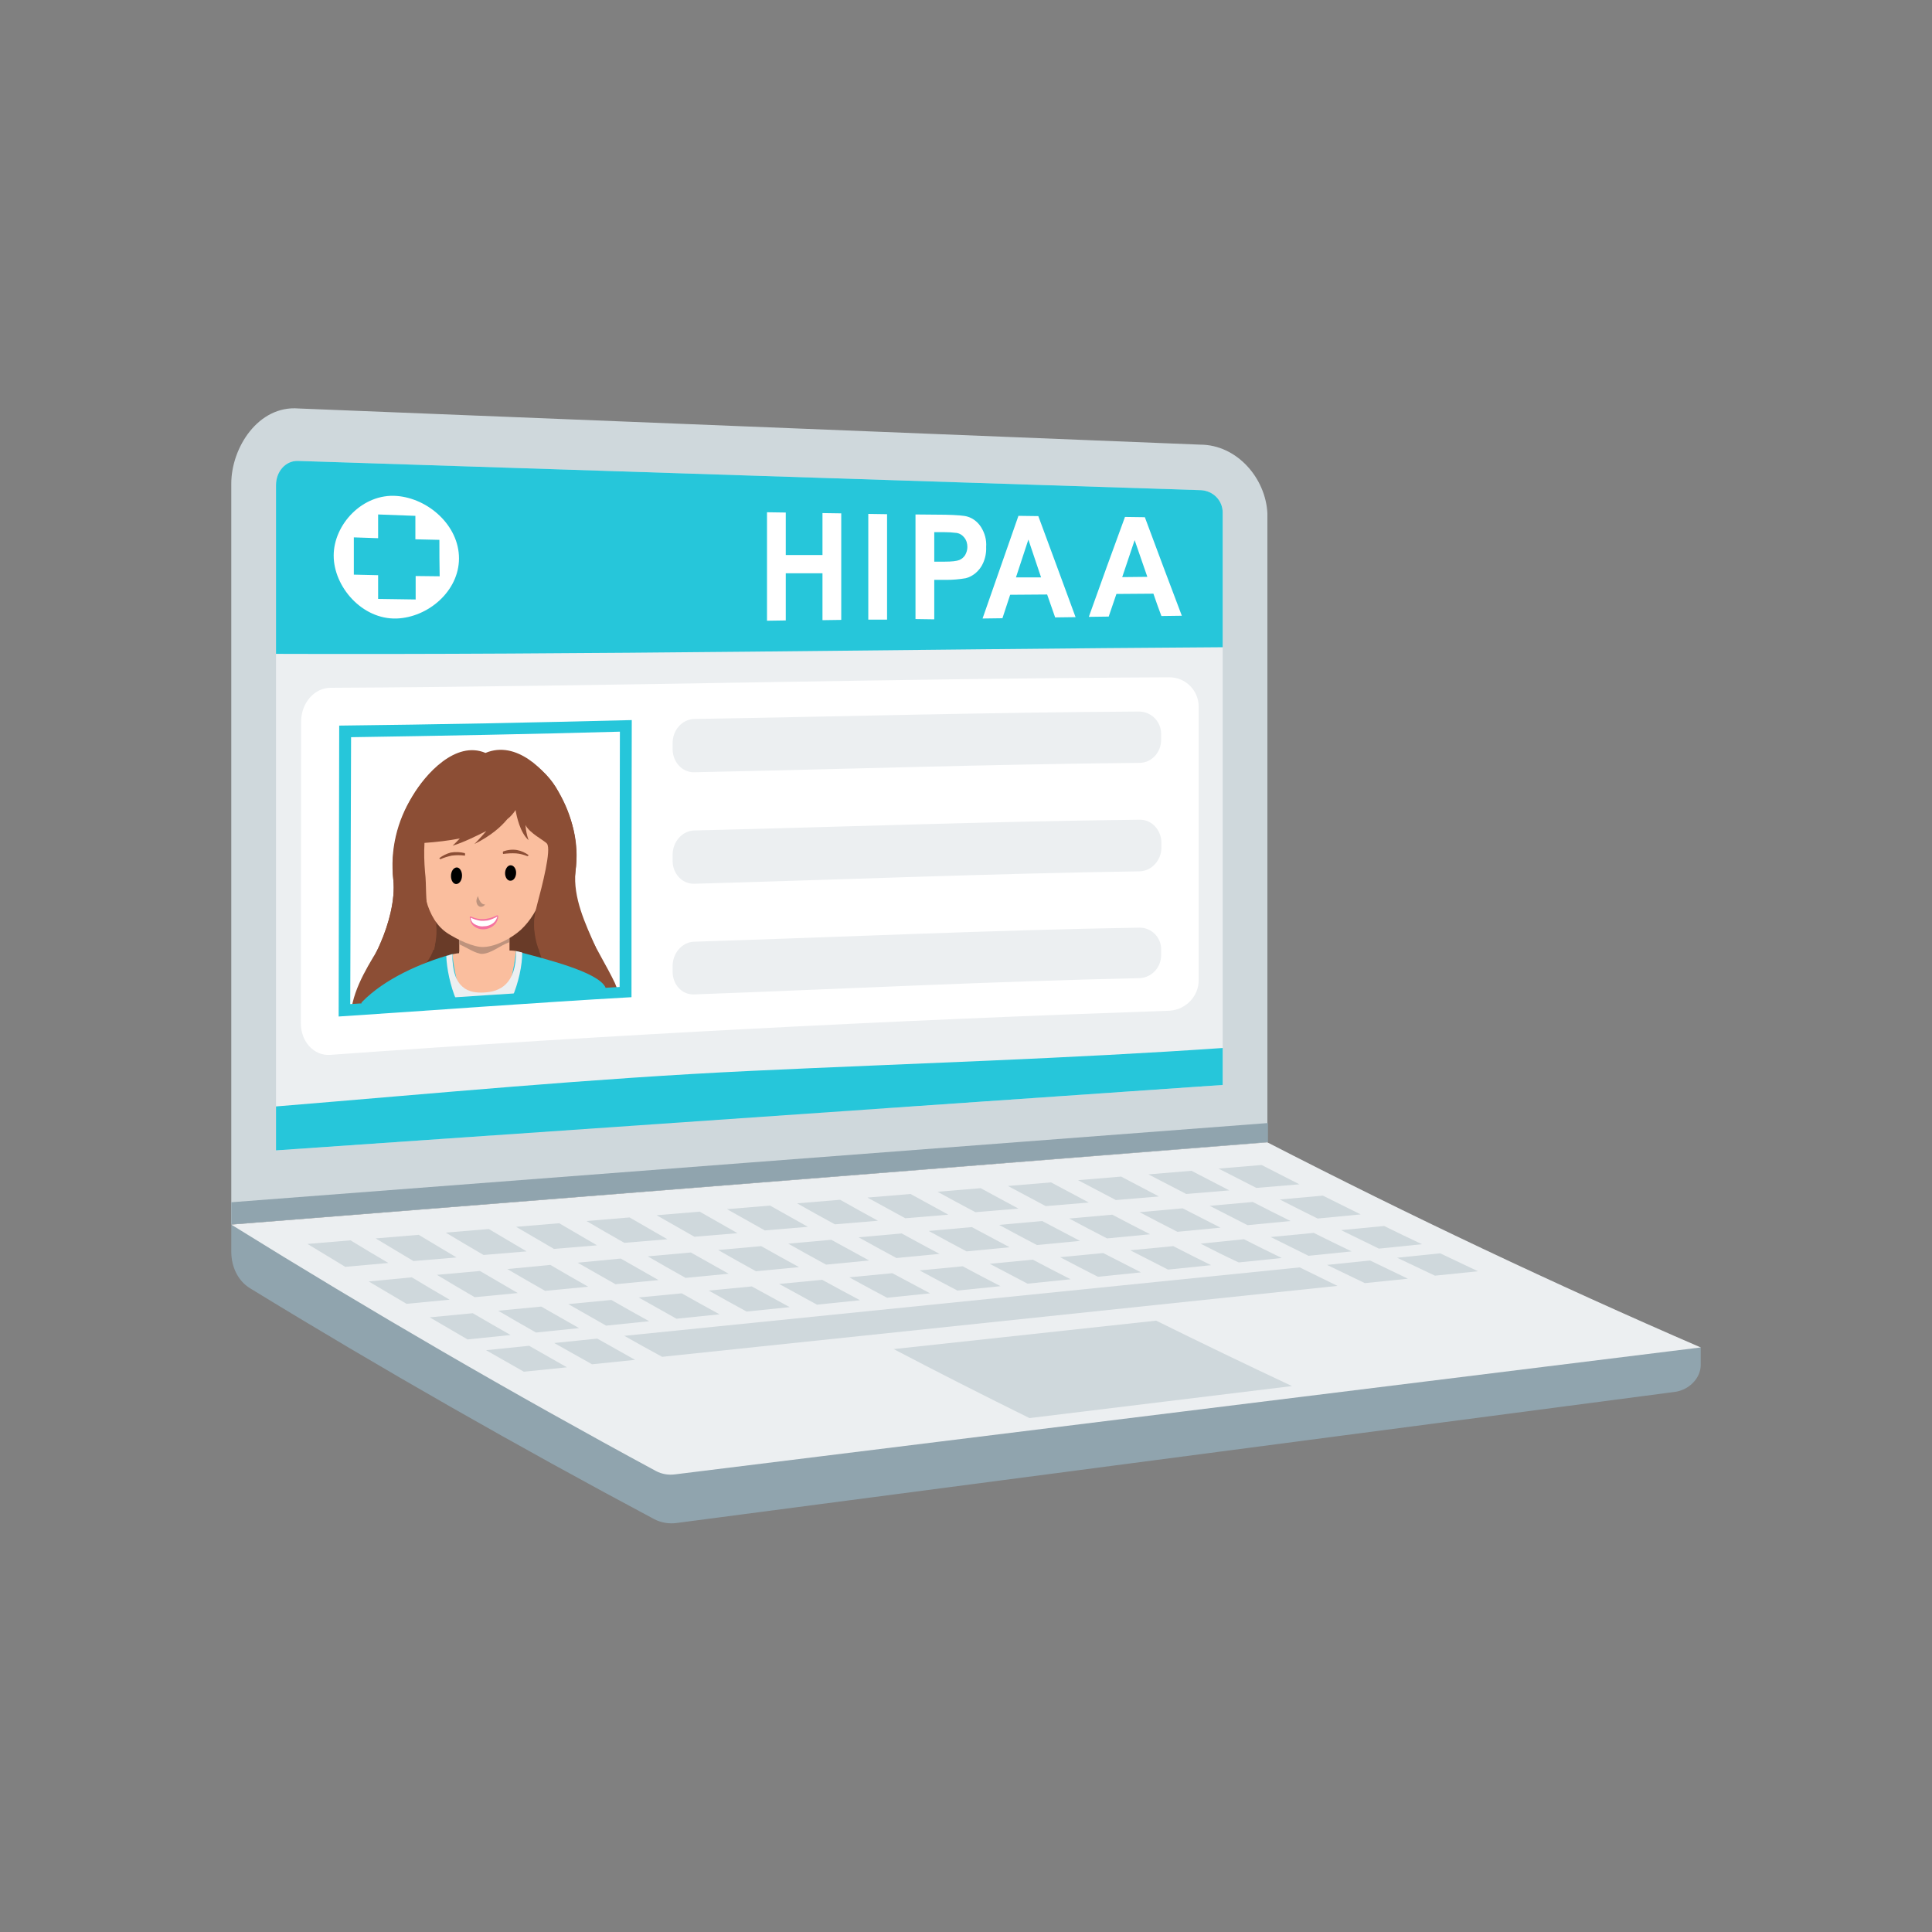 <?xml version="1.0" encoding="utf-8"?>
<!-- Generator: Adobe Illustrator 24.2.3, SVG Export Plug-In . SVG Version: 6.00 Build 0)  -->
<svg version="1.1" id="Layer_1" xmlns="http://www.w3.org/2000/svg" xmlns:xlink="http://www.w3.org/1999/xlink" x="0px" y="0px"
	 viewBox="0 0 700 700" style="enable-background:new 0 0 700 700;" xml:space="preserve">
<rect x="0" y="0" width="700" height="700" fill="#808080" stroke="none"/>
<style type="text/css">
	.st0{fill:#CFD8DC;}
	.st1{fill:#90A4AE;}
	.st2{fill:#ECEFF1;}
	.st3{clip-path:url(#SVGID_2_);}
	.st4{fill:#26C6DA;}
	.st5{fill:#FFFFFF;}
	.st6{clip-path:url(#SVGID_4_);}
	.st7{fill:#693B28;}
	.st8{fill:#8C4E35;}
	.st9{fill:#FABE9E;}
	.st10{fill:#BE937D;}
	.st11{fill:#F573A0;}
</style>
<g>
	<path class="st0" d="M84.3,443.6L459,413.9c0.1,0,0.2-0.1,0.2-0.2V186c-0.6-12.7-11-24.9-24.4-24.9L108.2,148
		c-14.6-1.2-24.4,14.2-24.4,27.2v267.8C83.7,443.3,83.9,443.6,84.3,443.6C84.2,443.6,84.2,443.6,84.3,443.6z"/>
	<path class="st1" d="M240.8,531.1c125.2-14.1,250.3-28.5,375.4-43v6.5c0,4.7-4.2,9-9.3,9.7l-361.7,47.5c-2.8,0.4-5.7-0.1-8.2-1.4
		c-49.7-26.5-98.5-54.3-146.5-83.7c-4.2-2.6-6.7-7.6-6.7-13.2v-10C135.3,474.4,187.6,503.6,240.8,531.1z"/>
	<path class="st2" d="M83.8,443.7l375.4-29.8c51.5,26.5,103.9,51.3,157,74.3l-371.7,46c-2.3,0.3-4.7-0.1-6.8-1.2
		C185.5,504.8,134.2,475,83.8,443.7z"/>
	<path class="st0" d="M277.1,445.8c-5.5-3.1-8.2-4.6-13.7-7.7l15.6-1.3c5.5,3.1,8.2,4.6,13.7,7.7L277.1,445.8z"/>
	<path class="st0" d="M251.6,448.1c-5.5-3.1-8.2-4.7-13.7-7.8l15.6-1.3c5.5,3.1,8.2,4.7,13.7,7.8L251.6,448.1z"/>
	<path class="st0" d="M328,441.4c-5.5-3-8.2-4.5-13.7-7.5l15.6-1.3c5.5,3,8.2,4.5,13.7,7.5L328,441.4z"/>
	<path class="st0" d="M353.4,439.2c-5.5-2.9-8.2-4.4-13.7-7.4l15.6-1.3c5.5,3,8.2,4.4,13.7,7.4L353.4,439.2z"/>
	<path class="st0" d="M302.5,443.6c-5.5-3-8.2-4.5-13.7-7.6l15.6-1.3c5.5,3.1,8.2,4.6,13.7,7.6L302.5,443.6z"/>
	<path class="st0" d="M172,470c-5.5-3.2-8.2-4.8-13.7-8.1l15.6-1.4c5.5,3.2,8.2,4.8,13.7,8L172,470z"/>
	<path class="st0" d="M199.4,458.3c5.5,3.2,8.2,4.8,13.7,7.9l-15.6,1.5c-5.5-3.1-8.2-4.7-13.7-7.9L199.4,458.3z"/>
	<path class="st0" d="M453.9,435.5c5.5,2.8,8.2,4.2,13.7,6.9l-15.6,1.5c-5.5-2.8-8.2-4.2-13.7-7L453.9,435.5z"/>
	<path class="st0" d="M200.7,452.5c-5.5-3.2-8.2-4.8-13.7-8l15.6-1.3c5.5,3.2,8.2,4.8,13.7,8L200.7,452.5z"/>
	<path class="st0" d="M175.2,454.7c-5.5-3.2-8.2-4.8-13.7-8.1l15.6-1.3c5.5,3.2,8.2,4.9,13.7,8.1L175.2,454.7z"/>
	<path class="st0" d="M226.2,450.3c-5.5-3.1-8.2-4.7-13.7-7.9l15.6-1.3c5.5,3.2,8.2,4.7,13.7,7.9L226.2,450.3z"/>
	<path class="st0" d="M194.2,482.8c-5.5-3.1-8.2-4.7-13.7-7.9l15.6-1.5c5.5,3.1,8.2,4.7,13.7,7.8L194.2,482.8z"/>
	<path class="st0" d="M378.9,437c-5.5-2.9-8.2-4.4-13.7-7.3l15.6-1.3c5.5,2.9,8.2,4.4,13.7,7.3L378.9,437z"/>
	<path class="st0" d="M171.3,475.8c5.5,3.2,8.2,4.8,13.7,7.9l-15.6,1.6c-5.5-3.2-8.2-4.8-13.7-8L171.3,475.8z"/>
	<path class="st0" d="M470.9,459.2c5.5,2.7,8.2,4,13.7,6.7l-244.7,25.7c-5.5-3-8.2-4.5-13.7-7.6L470.9,459.2z"/>
	<path class="st0" d="M521.8,454.1c5.5,2.6,8.2,3.9,13.7,6.5l-15.6,1.6c-5.5-2.6-8.2-3.9-13.7-6.5L521.8,454.1z"/>
	<path class="st0" d="M149.2,462.8c5.5,3.3,8.2,4.9,13.7,8.1l-15.6,1.5c-5.5-3.2-8.2-4.9-13.7-8.1L149.2,462.8z"/>
	<path class="st0" d="M216.4,485c5.5,3.1,8.2,4.6,13.7,7.7l-15.6,1.6c-5.5-3.1-8.2-4.6-13.7-7.7L216.4,485z"/>
	<path class="st0" d="M404.3,434.8c-5.5-2.9-8.2-4.3-13.7-7.2l15.6-1.3c5.5,2.9,8.2,4.3,13.7,7.2L404.3,434.8z"/>
	<path class="st0" d="M496.4,456.7c5.5,2.6,8.2,4,13.7,6.6l-15.6,1.6c-5.5-2.6-8.2-4-13.7-6.6L496.4,456.7z"/>
	<path class="st0" d="M429.8,432.6c-5.5-2.8-8.2-4.3-13.7-7.1l15.6-1.3c5.5,2.8,8.2,4.3,13.7,7.1L429.8,432.6z"/>
	<path class="st0" d="M477.4,441.5c-5.5-2.7-8.2-4.1-13.7-6.9l15.6-1.4c5.5,2.7,8.2,4.1,13.7,6.8L477.4,441.5z"/>
	<path class="st0" d="M499.6,452.4c-5.5-2.7-8.2-4-13.7-6.7l15.6-1.5c5.5,2.7,8.2,4,13.7,6.6L499.6,452.4z"/>
	<path class="st0" d="M346.9,467.6c-5.5-2.9-8.2-4.3-13.7-7.3l15.6-1.5c5.5,2.9,8.2,4.4,13.7,7.2L346.9,467.6z"/>
	<path class="st0" d="M435,450.6l15.7-1.6c5.5,2.8,8.2,4.1,13.7,6.8l-15.6,1.6C443.2,454.8,440.5,453.4,435,450.6z"/>
	<path class="st0" d="M219.6,480.3c-5.5-3.1-8.2-4.7-13.7-7.8l15.6-1.5c5.5,3.1,8.2,4.7,13.7,7.7L219.6,480.3z"/>
	<path class="st0" d="M250.3,453.8c5.5,3.1,8.2,4.6,13.7,7.7l-15.6,1.5c-5.5-3.1-8.2-4.6-13.7-7.8L250.3,453.8z"/>
	<path class="st0" d="M245.1,477.8c-5.5-3.1-8.2-4.6-13.7-7.7l15.6-1.5c5.5,3.1,8.2,4.6,13.7,7.6L245.1,477.8z"/>
	<path class="st0" d="M275.8,451.5c5.5,3.1,8.2,4.6,13.7,7.6l-15.6,1.5c-5.5-3-8.2-4.6-13.7-7.7L275.8,451.5z"/>
	<path class="st0" d="M270.5,475.2c-5.5-3-8.2-4.5-13.7-7.6l15.6-1.5c5.5,3,8.2,4.5,13.7,7.5L270.5,475.2z"/>
	<path class="st0" d="M127,449.4c5.5,3.3,8.2,5,13.7,8.2l-15.6,1.4c-5.5-3.3-8.2-5-13.7-8.3L127,449.4z"/>
	<path class="st0" d="M191.7,487.6c5.5,3.1,8.2,4.7,13.7,7.8l-15.6,1.6c-5.5-3.1-8.2-4.7-13.7-7.8L191.7,487.6z"/>
	<path class="st0" d="M149.8,456.9c-5.5-3.3-8.2-4.9-13.7-8.2l15.6-1.3c5.5,3.3,8.2,4.9,13.7,8.2L149.8,456.9z"/>
	<path class="st0" d="M474.1,455c-5.5-2.7-8.2-4.1-13.7-6.8l15.6-1.5c5.5,2.7,8.2,4.1,13.7,6.7L474.1,455z"/>
	<path class="st0" d="M455.2,430.4c-5.5-2.8-8.2-4.2-13.7-7l15.6-1.3c5.5,2.8,8.2,4.2,13.7,7L455.2,430.4z"/>
	<path class="st0" d="M224.9,456c5.5,3.1,8.2,4.7,13.7,7.8l-15.6,1.5c-5.5-3.1-8.2-4.7-13.7-7.8L224.9,456z"/>
	<path class="st0" d="M403,440.1c5.5,2.9,8.2,4.3,13.7,7.1l-15.6,1.5c-5.5-2.8-8.2-4.3-13.7-7.2L403,440.1z"/>
	<path class="st0" d="M397.8,462.6c-5.5-2.8-8.2-4.2-13.7-7.1l15.6-1.5c5.5,2.8,8.2,4.2,13.7,7L397.8,462.6z"/>
	<path class="st0" d="M372.3,465.1c-5.5-2.9-8.2-4.3-13.7-7.2l15.6-1.5c5.5,2.9,8.2,4.3,13.7,7.1L372.3,465.1z"/>
	<path class="st0" d="M428.5,437.8c5.5,2.8,8.2,4.2,13.7,7l-15.6,1.5c-5.5-2.8-8.2-4.2-13.7-7.1L428.5,437.8z"/>
	<path class="st0" d="M423.2,460c-5.5-2.8-8.2-4.2-13.7-7l15.6-1.5c5.5,2.8,8.2,4.2,13.7,6.9L423.2,460z"/>
	<path class="st0" d="M352.1,444.6c5.5,2.9,8.2,4.4,13.7,7.3l-15.6,1.5c-5.5-2.9-8.2-4.4-13.7-7.4L352.1,444.6z"/>
	<path class="st0" d="M326.7,446.9c5.5,3,8.2,4.5,13.7,7.4l-15.6,1.5c-5.5-3-8.2-4.4-13.7-7.5L326.7,446.9z"/>
	<path class="st0" d="M377.6,442.4c5.5,2.9,8.2,4.3,13.7,7.2l-15.6,1.5c-5.5-2.9-8.2-4.3-13.7-7.3L377.6,442.4z"/>
	<path class="st0" d="M296,472.7c-5.5-3-8.2-4.5-13.7-7.5l15.6-1.5c5.5,3,8.2,4.5,13.7,7.4L296,472.7z"/>
	<path class="st0" d="M301.2,449.2c5.5,3,8.2,4.5,13.7,7.5l-15.6,1.5c-5.5-3-8.2-4.5-13.7-7.6L301.2,449.2z"/>
	<path class="st0" d="M321.4,470.2c-5.5-2.9-8.2-4.4-13.7-7.4l15.6-1.5c5.5,2.9,8.2,4.4,13.7,7.3L321.4,470.2z"/>
	<path class="st0" d="M373,513.8l95.1-11.6c-16.4-7.7-32.8-15.6-49.2-23.7l-95.1,10.3C340.2,497.4,356.6,505.7,373,513.8z"/>
	<path class="st1" d="M459.4,406.9c-125.2,9.5-250.4,19.1-375.6,28.7v7.7c0,0.2,0.2,0.3,0.5,0.3c124.9-9.9,250.2-19.9,375.1-29.8
		V406.9z"/>
	<g>
		<defs>
			<path id="SVGID_1_" d="M100,416.8l343-23.7V185.7c0-4.4-3.5-7.9-7.9-8.1l-327.2-10.6c-4.4-0.1-7.9,3.8-7.9,8.8V416.8z"/>
		</defs>
		<clipPath id="SVGID_2_">
			<use xlink:href="#SVGID_1_"  style="overflow:visible;"/>
		</clipPath>
		<g class="st3">
			<path class="st2" d="M443.3,394.2c-57,4.5-114.5,6.7-171.6,9.9c-57.4,3.2-114.5,9.4-171.7,14.8l0-253.6
				c114.4,5.9,228.9,7.3,343.3,12.4C443.3,249.8,443.3,322,443.3,394.2z"/>
			<path class="st4" d="M443.7,234.5c-115,0.7-230.1,2.8-345.1,2.4v-71.7c115,5.9,230.1,7.4,345.1,12.5V234.5z"/>
			<path class="st5" d="M166.3,202.3c0,11.9-11.2,21.4-22.6,21.8c-12.5,0.4-22.8-11.5-22.8-22.8c0-11.3,10.5-22.6,22.9-21.6
				C155.2,180.6,166.3,190.4,166.3,202.3z"/>
			<path class="st4" d="M159.2,195.6l-8.7-0.2c0-3.4,0-5.1,0-8.5l-13.5-0.5c0,3.4,0,5.1,0,8.6l-8.8-0.3l0,13.5l8.8,0.2
				c0,3.4,0,5.1,0,8.6l13.6,0.2c0-3.4,0-5.1,0-8.5l8.7,0.1C159.2,203.5,159.2,200.9,159.2,195.6z"/>
			<path class="st5" d="M423.8,366.2c-101.6,3.5-202.9,8.7-304.2,16c-5.8,0.4-10.6-4.7-10.6-11.5l0.1-109.2
				c0-6.8,4.8-12.3,10.7-12.3c101.3-0.5,202.6-3.4,303.9-3.8c5.9,0,10.6,4.8,10.6,10.6c0,0.1,0,0.1,0,0.2V355
				C434.4,360.9,429.7,365.8,423.8,366.2z"/>
			<path class="st5" d="M226.6,359.5c-34,1.9-67.9,4.5-101.9,6.6L125,265c33.9-0.5,67.8-1.1,101.7-2
				C226.7,295.1,226.7,327.3,226.6,359.5z"/>
			<g>
				<defs>
					<path id="SVGID_3_" d="M226.6,359.5c-34,1.9-67.9,4.5-101.9,6.6L125,265c33.9-0.5,67.8-1.1,101.7-2
						C226.7,295.1,226.7,327.3,226.6,359.5z"/>
				</defs>
				<clipPath id="SVGID_4_">
					<use xlink:href="#SVGID_3_"  style="overflow:visible;"/>
				</clipPath>
				<g class="st6">
					<path class="st7" d="M150.6,369.7c17.5-1.2,35-2.4,52.5-3.6c-0.7-24.2-1.4-48.3-2-72.5c-16.8,0.6-33.6,1.2-50.3,1.7
						C150.7,320,150.7,344.8,150.6,369.7z"/>
					<path class="st8" d="M137.9,341.6c2.9-6.6,5.4-15.6,4.6-22.9c-1.2-10.6,1.3-21.3,7-30.3c5.3-8.4,15.5-20.1,26.4-11.4
						c9.8-7.7,21.7,0.7,26.4,9.8c5,9.5,7.7,18,6.2,29c-2,14.7,8.4,28,14.3,40.4c3.4,7.3,0.2,17.6-2.7,24.6c-1.3-2.3-1.6-4.9-3.2-7
						c-2.1-2.7-4.2-4-7.4-5.6c-6.9-3.4-4.8-10.4-10.7-16.9c-2.6-2.8-3.3-6-4.6-11.4c-1.1-4.4-0.8-7.7,0.5-12
						c2.1-6.7,3.7-15,3.6-22.1c0-2-1.1-3.9-2.9-4.9c0.8,1.2-0.5,2-0.9,2.6c0.2-0.3-0.6-1.8-0.7-2.1c-0.4-0.7-0.9-1.4-1.5-2
						c-1.1-1.2-2.4-2.1-3.9-2.8c-1.5-0.7-3.2-0.8-4.8-0.2c-1.6,0.8-3.3,1.4-5,2c-1.5,0.4-3.9,0.2-5.2,0.9c0.9-0.5,1.6-1.2,2.1-2.1
						c-0.9,0.2-1.8,0.6-2.6,0.9c-0.8,0.3-2,0.9-2.9,1.1c-4.8,1.5-8.9,3.1-14,3.4c2-0.2,3-1.8,4.4-3c-1.8,0.6-4,0.3-5.6,1.7
						c-1.3,1.2-1.1,2.6-1.1,4.1c-0.2,3.5-0.2,7,0.2,10.6c0.6,4.6,1.7,9.2,3.1,13.6c2.2,7.4,1.6,16-4.6,21.4
						c-3.7,3.2-7.7,12.2-11.9,14.4c-6.2,3.2-8.5,12.3-7.6,18.4c-2.6-2.9-4.5-6.1-5.4-10c-2-9.5,2.9-18.9,7.6-26.8
						C136.2,345.3,137.1,343.5,137.9,341.6z"/>
					<path class="st9" d="M166.4,320.4l0,37l18.2-1.1v-36.6L166.4,320.4z"/>
					<path class="st4" d="M145.3,436.7c5.1-2.6,10.4,8.3,19.5,7.2c15.6-2,32.7-6.5,47-13.3c-10.4-15.3-12.7-30.2-10.9-48
						c1.2-11.6,20.6-20.8,18.4-25c-2.9-5.5-21.1-10-32.4-13c-7.3,1.7-15.7,1.8-23.1,1.1c-11.5,3.2-24.5,9-32.6,17.3
						c-1.9,2,7.2-0.1,8.6,3.8c2.3,6.4,4.3,11,6.5,18.8C151.1,402.1,148.9,420.3,145.3,436.7z"/>
					<path class="st9" d="M166.3,345.7c0-2.8,4.1-1.5,9.1-1.8c5-0.3,9.1-2.1,9.1,0.8s-4.1,5.3-9.1,5.6
						C170.4,350.5,166.3,348.4,166.3,345.7z"/>
					<path class="st10" d="M166.3,340.5c0,0.6,0,1,0,1.6c2.5,1,6.2,3.6,8.5,3.5c3.3-0.2,6.5-3.1,9.7-4.2v-1.5c-3,0.5-6.1,0.9-9.1,1
						C172.4,341,169.3,340.9,166.3,340.5z"/>
					<path class="st9" d="M175.7,346c1-0.1,6.6-2.3,11.3-1.4c-1,8.1-3.7,22.8-11.6,23.3c-7.9,0.5-10.7-14.7-11.5-22.1
						C168.1,344.5,174.5,346.1,175.7,346z"/>
					<path class="st2" d="M161.7,346.4c0.3,8.7,5,25.8,13.7,25.3c8.4-0.5,13.9-17.6,13.8-26.6l-2.2-0.5c0,12.2-6,14.7-11.6,15
						c-5.3,0.3-11.6-1.1-11.5-13.9L161.7,346.4z"/>
					<path class="st9" d="M152.7,311.7c0,8.8,1.4,21.4,9.7,26.6c3,1.9,9.2,5.1,13,4.8c4.5-0.2,10.1-3.3,13.3-6.2
						c7.1-6.6,10.1-17.4,10.8-27.1c1.1-17.1-6.8-27-24-26.5C151.9,284,152.6,291.2,152.7,311.7z"/>
					<path d="M187,316.2c0,1.6-0.9,2.9-2,2.9c-1.1,0.1-2-1.2-2-2.7s0.9-2.9,2-2.9C186.1,313.5,187,314.7,187,316.2z"/>
					<path class="st8" d="M163.3,308.9c-1.5,0.4-2.9,1.1-4.1,2c0,0.1,0,0.1,0.1,0.2c0.1,0.1,0.2,0.2,0.3,0.2c1.3-0.6,2.7-1,4.1-1.3
						c1.6-0.2,3.1-0.2,4.7,0c0.1,0,0.1-0.1,0.1-0.4c0-0.3,0-0.4-0.1-0.5C166.8,308.7,165,308.6,163.3,308.9z"/>
					<path class="st8" d="M187.4,308c1.5,0.3,2.8,0.9,4.1,1.8c0.1,0,0,0.1-0.1,0.2c-0.1,0.1-0.2,0.2-0.3,0.2c-1.3-0.5-2.7-0.9-4.1-1
						c-1.6-0.1-3.1,0-4.7,0.2c0,0-0.1-0.1-0.1-0.4c0-0.3,0-0.4,0.1-0.5C183.9,307.9,185.7,307.7,187.4,308z"/>
					<path class="st10" d="M175.9,326.6c0.2,0.6-0.1,1.2-0.6,1.6c-1.8,1.2-3.2-0.9-2.5-2.7c0.1-0.3,0.4-1,0.8-1s0.4,0.5,0.6,0.8
						c0.4,0.6,1.2,0.6,1.6,1.1C175.8,326.4,175.8,326.5,175.9,326.6z"/>
					<path class="st5" d="M170.3,332.3c2.3,0.8,5.5,2,9.7-0.5h0.3c0.2,2.6-2.3,4.3-4.9,4.4c-2,0.1-4.1-0.4-5-2.6
						C170.4,333.1,170.4,332.8,170.3,332.3z"/>
					<path d="M167.4,317.2c0,1.7-0.9,3-2,3.1s-2-1.2-2-2.9s0.9-3,2-3.1S167.4,315.6,167.4,317.2z"/>
					<path class="st8" d="M208.5,315.8c1.2-10.1-1-20.3-6.2-29c-4.6-7.7-15.2-18.7-26.4-14c-10.8-4.6-21.8,7.7-26.4,15.6
						c-5.3,9.1-8.1,19.6-7,30.3c0.8,7.4-1.8,16.4-4.6,22.9c-0.6,1.4-1.3,3-2.1,4.5l21.5-2c1.5-6.9-1-9.8-2-13.2
						c-1.3-4.5-0.7-10.2-1.3-14.9c-0.3-3.5-0.4-7-0.2-10.6c4.3-0.3,8.6-0.8,12.8-1.6c-1,1.1-1.6,1.6-2.6,2.6c3.8-1.1,9-3.7,12.2-5.3
						c-2.3,2.7-4.3,4.7-4.3,4.7c6-3,9.6-6.2,11.9-9c1.2-0.9,2.2-2.1,3-3.3c0.4,2.3,1.6,8.1,4.7,10.9c-0.6-1.8-1-3.6-1.1-5.5
						c1.4,3,7,5.7,7.8,6.8c1.6,2.2-1.7,15-3.6,22.1c-1.5,5.2-1.4,10.7,0.4,15.8c0.8,2.1,20.9-0.3,20.9-0.3
						C212,334.6,207.6,325.2,208.5,315.8z"/>
					<path class="st11" d="M180.5,331.9c0-0.1-0.1-0.2-0.2-0.2c-0.1-0.1-0.2-0.1-0.4,0l-0.2,0.1c-1.4,0.7-2.9,1.1-4.4,1.2
						c-1.5,0.1-3-0.2-4.4-0.8l-0.2-0.1c-0.1-0.1-0.2-0.1-0.3,0c-0.1,0-0.2,0.1-0.2,0.2c0,1.1,0.4,2.2,1.2,3c1.1,1,2.5,1.5,4,1.4
						c1.6-0.1,3-0.8,4-1.9C180.1,334,180.5,333,180.5,331.9z M179,334.2c-1,0.9-2.3,1.4-3.6,1.4c-1.3,0.2-2.6-0.2-3.7-0.9
						c-0.7-0.5-1.1-1.3-1.2-2.2c1.1,0.5,2.3,0.9,3.5,1.1c0.9,0.1,1.8,0,2.7-0.1c1.2-0.3,2.4-0.8,3.5-1.4
						C180,332.8,179.6,333.6,179,334.2L179,334.2z"/>
					<path class="st9" d="M178.5,321.8c0,3.2-1.2,5.8-2.8,5.9s-2.8-2.4-2.8-5.6c0-3.2,1.2-5.8,2.8-5.9
						C177.3,316.1,178.5,318.6,178.5,321.8z"/>
				</g>
			</g>
			<path class="st4" d="M228.8,361.3c-35.4,2-70.8,4.7-106.1,7l0.2-105.4c35.3-0.4,70.7-1.1,106-2
				C228.8,294.4,228.8,327.9,228.8,361.3z M126.9,363.8c32.5-2,65-4.4,97.6-6.2c0-30.8,0-61.7,0.1-92.5c-32.5,0.9-64.9,1.5-97.4,2
				L126.9,363.8z"/>
			<path class="st2" d="M412.9,276.4c-53.8,0.5-107.6,2.3-161.4,3.4c-4.3,0.1-7.8-3.7-7.8-8.4v-2.2c0-4.7,3.5-8.6,7.8-8.7
				c53.8-0.9,107.5-2.4,161.3-2.7c4.4,0.1,7.9,3.7,7.9,8.1c0,0,0,0,0,0.1c0,0.9,0,1.3,0,2.1C420.7,272.6,417.2,276.4,412.9,276.4z"
				/>
			<path class="st2" d="M412.9,315.7c-53.8,0.8-107.6,3-161.4,4.5c-4.3,0.1-7.8-3.6-7.8-8.3v-2.2c0-4.7,3.5-8.7,7.8-8.8
				c53.8-1.3,107.6-3.3,161.4-3.9c4.3-0.1,7.8,3.6,7.9,8.2v2.1C420.7,311.8,417.2,315.6,412.9,315.7z"/>
			<path class="st2" d="M412.9,354.4c-53.9,1.2-107.6,3.9-161.4,5.9c-4.3,0.2-7.8-3.5-7.8-8.2V350c0-4.7,3.5-8.7,7.8-8.8
				c53.8-1.7,107.6-4.2,161.4-5.1c4.3,0,7.8,3.5,7.8,7.8c0,0.1,0,0.1,0,0.2v2C420.7,350.5,417.3,354.2,412.9,354.4z"/>
			<path class="st4" d="M444.6,395.1c-57.3,4.7-115,6.9-172.4,10.1c-57.6,3.2-115,9.5-172.4,15v-19.3
				c57.5-4.7,114.9-10.2,172.4-12.9c57.4-2.7,115.1-4.4,172.4-8.4V395.1z"/>
		</g>
	</g>
	<path class="st5" d="M277.9,224.9v-39.3l6.8,0.1v15.4H298v-15.2l6.8,0.1v38.6l-6.8,0.1v-17h-13.3v17.1L277.9,224.9z"/>
	<path class="st5" d="M314.6,224.5v-38.3l6.8,0.1v38.2L314.6,224.5z"/>
	<path class="st5" d="M331.7,224.3v-37.9l10.9,0.1c4.1,0.1,6.8,0.3,8,0.7c2,0.6,3.7,2,4.8,3.7c1.4,2.2,2.1,4.7,1.9,7.3
		c0.1,2-0.3,4-1.1,5.8c-0.6,1.4-1.6,2.7-2.8,3.7c-1,0.8-2.2,1.5-3.5,1.8c-2.3,0.4-4.7,0.6-7,0.6h-4.4v14.3L331.7,224.3z
		 M338.5,192.8v10.7h3.7c2.7,0,4.4-0.2,5.4-0.6c0.9-0.4,1.6-1,2.1-1.8c0.5-0.9,0.8-1.9,0.8-2.9c0-1.2-0.3-2.4-1.1-3.4
		c-0.7-0.9-1.6-1.5-2.7-1.7c-1.6-0.2-3.2-0.3-4.9-0.3L338.5,192.8z"/>
	<path class="st5" d="M389.7,223.6l-7.4,0.1l-2.9-8.3l-13.4,0.1l-2.8,8.5l-7.2,0.1c4.3-12.4,8.7-24.8,13-37.2l7.2,0.1
		C380.7,199.1,385.2,211.4,389.7,223.6z M377.2,209.2c-1.8-5.5-2.8-8.2-4.6-13.7l-4.5,13.7L377.2,209.2z"/>
	<path class="st5" d="M428.2,223.1l-7.4,0.1c-1.2-3.2-1.8-4.9-2.9-8.1l-13.4,0.1l-2.8,8.2l-7.2,0.1c4.3-12.1,8.7-24.2,13.1-36.2
		l7.2,0.1C419.2,199.3,423.7,211.2,428.2,223.1z M415.7,209c-1.8-5.3-2.8-8-4.6-13.3c-1.8,5.3-2.7,8-4.5,13.4L415.7,209z"/>
</g>
</svg>
